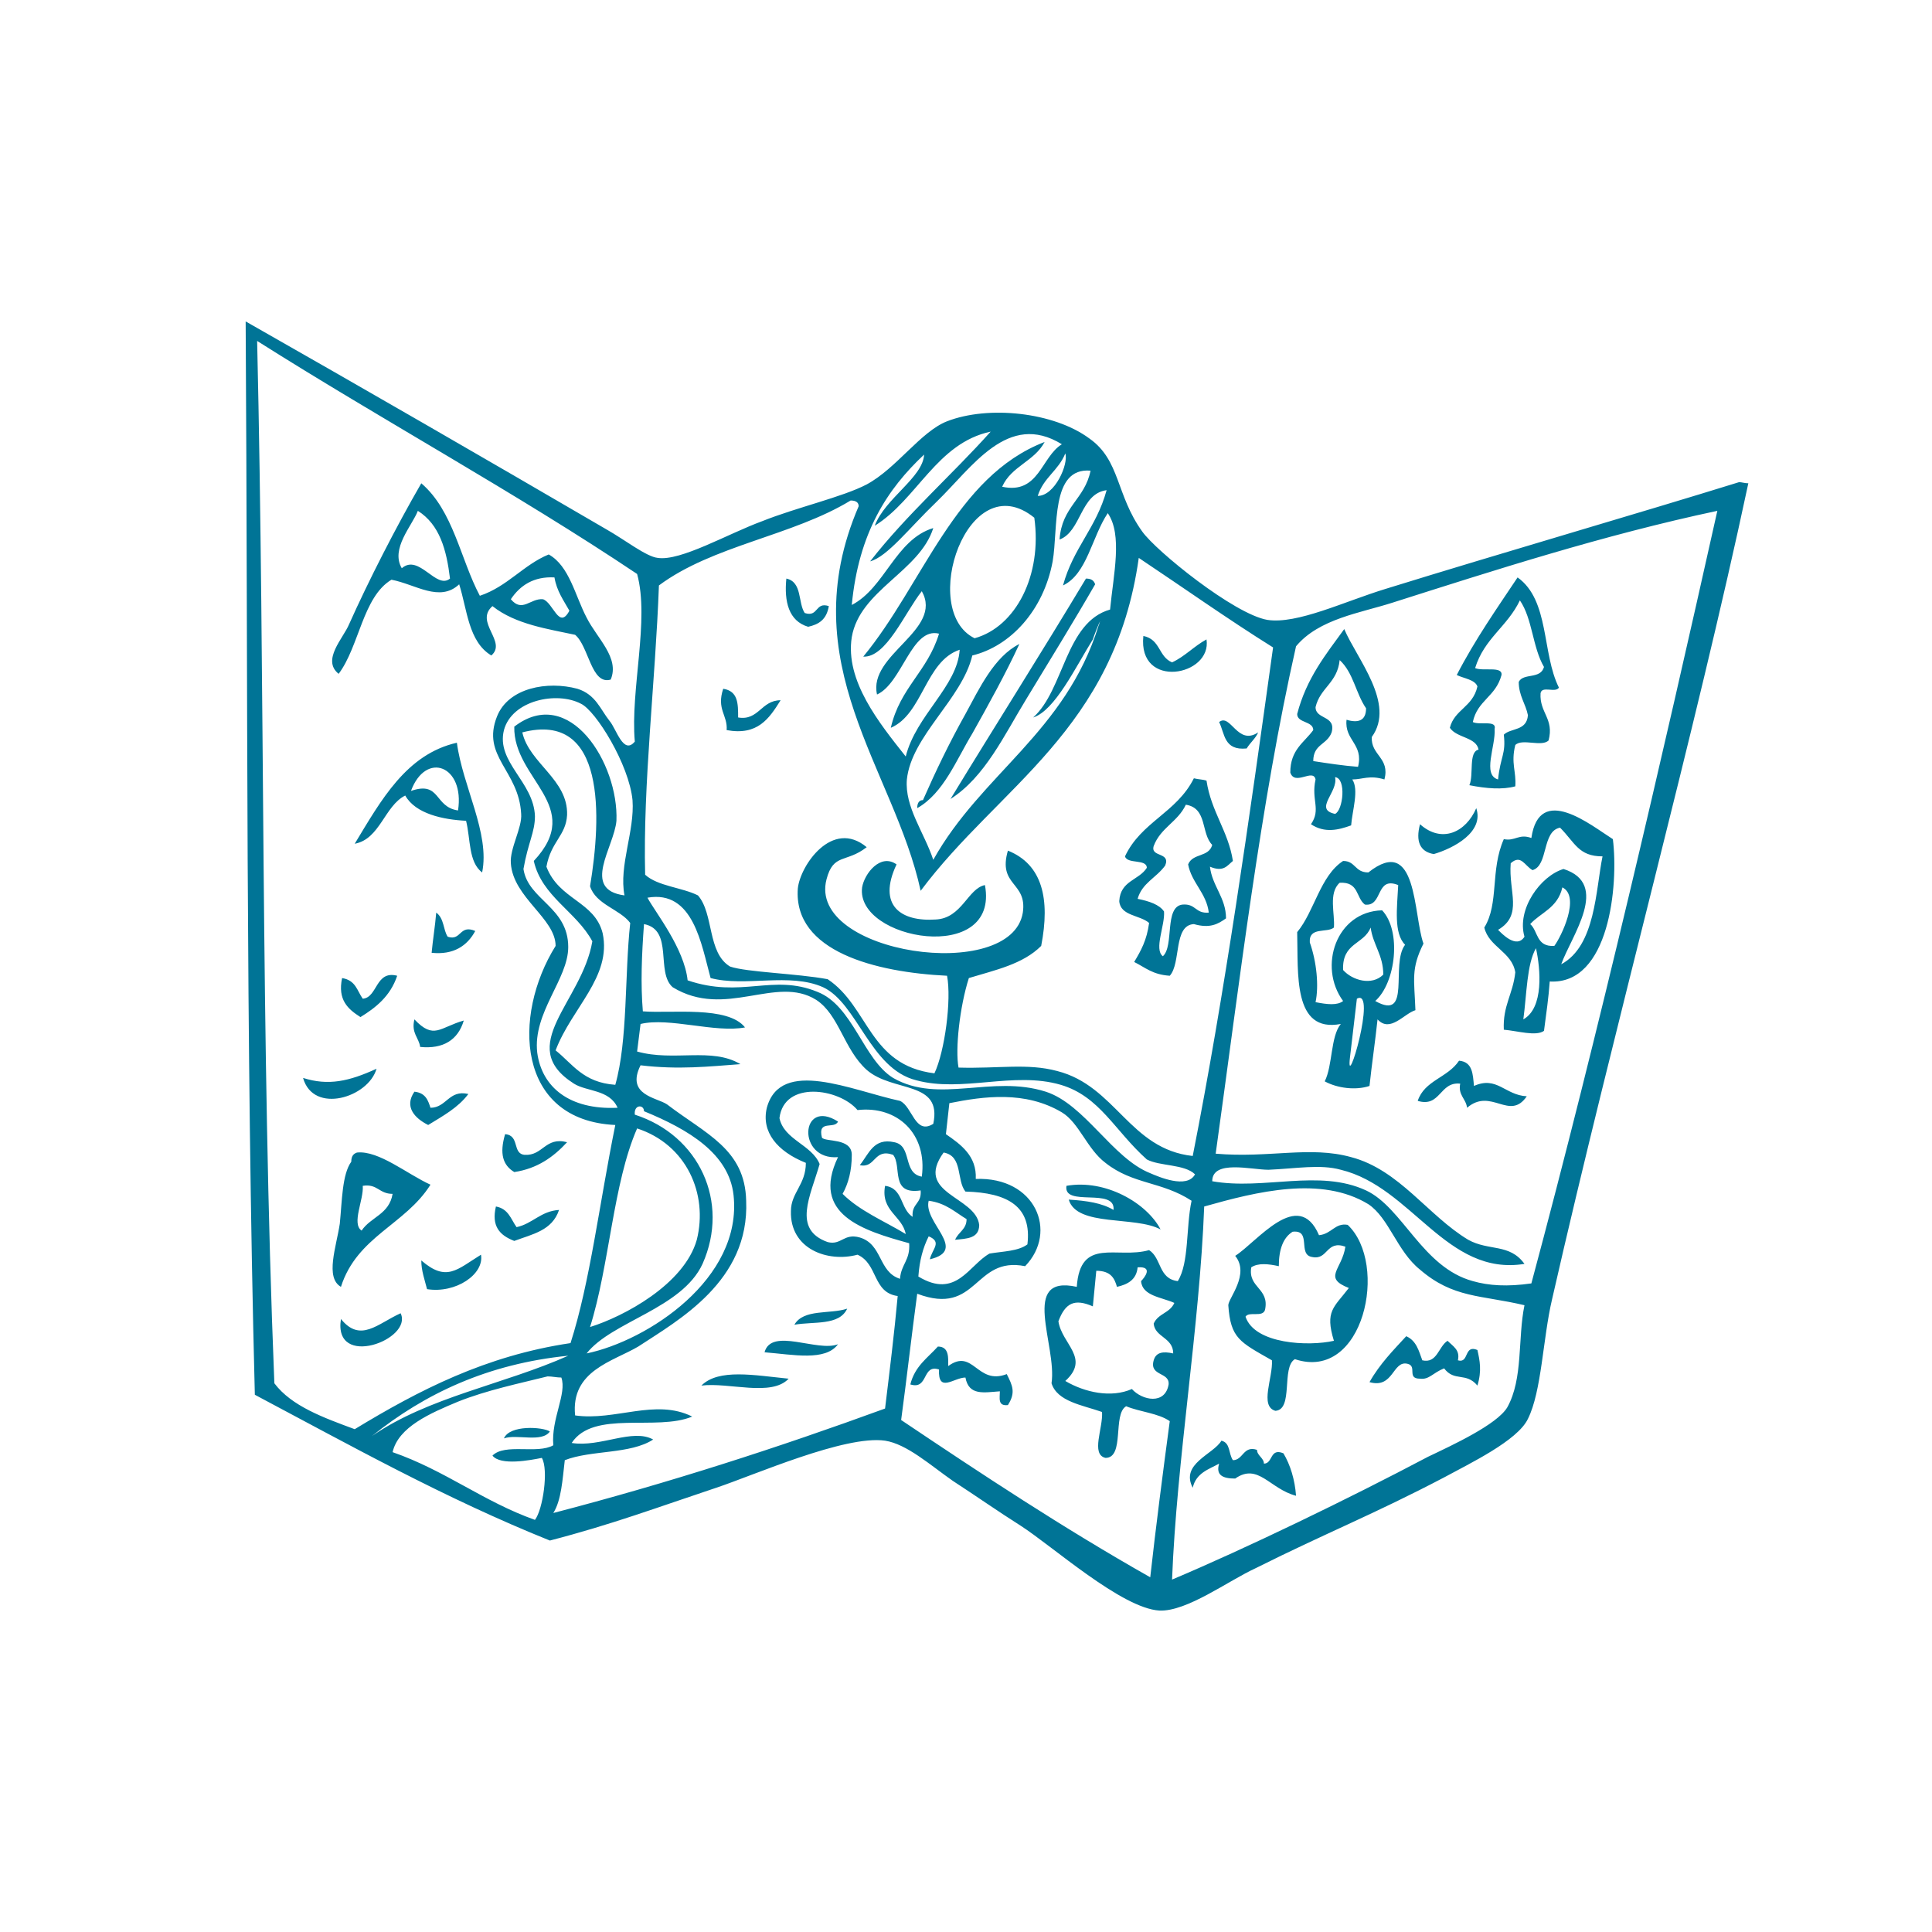 <?xml version="1.0" encoding="UTF-8"?>
<svg xmlns="http://www.w3.org/2000/svg" xmlns:xlink="http://www.w3.org/1999/xlink" xmlns:xodm="http://www.corel.com/coreldraw/odm/2003" xml:space="preserve" width="100px" height="100px" version="1.1" shape-rendering="geometricPrecision" text-rendering="geometricPrecision" image-rendering="optimizeQuality" fill-rule="evenodd" clip-rule="evenodd" viewBox="0 0 16.83 16.83">
 <g id="Layer_x0020_1">
  <rect fill="none" width="16.83" height="16.83"></rect>
  <path fill="#007496" fill-rule="nonzero" d="M9.59 5.4c-0.02,0.03 -0.06,0.14 -0.07,0.17 -0.15,0.24 -0.33,0.62 -0.52,0.68 0.27,-0.24 0.28,-0.83 0.67,-0.94 0.03,-0.31 0.11,-0.65 -0.02,-0.84 -0.14,0.21 -0.18,0.53 -0.39,0.63 0.09,-0.33 0.29,-0.5 0.38,-0.83 -0.23,0.03 -0.22,0.36 -0.41,0.43 0.02,-0.29 0.22,-0.35 0.27,-0.6 -0.35,-0.03 -0.28,0.5 -0.33,0.79 -0.08,0.43 -0.37,0.74 -0.7,0.82 -0.09,0.38 -0.53,0.7 -0.57,1.08 -0.02,0.24 0.15,0.46 0.23,0.7 0.42,-0.75 1.15,-1.11 1.44,-2.04 0.01,-0.02 0.01,-0.04 0.02,-0.05zm-6.31 3.91c-0.07,0.25 -0.55,0.4 -0.64,0.08 0.22,0.07 0.4,0.03 0.64,-0.08zm-0.12 -0.61c0.13,-0.01 0.11,-0.25 0.3,-0.2 -0.06,0.18 -0.19,0.28 -0.32,0.36 -0.11,-0.07 -0.2,-0.15 -0.16,-0.34 0.12,0.02 0.13,0.11 0.18,0.18zm0.59 1.62c-0.22,0.35 -0.64,0.45 -0.78,0.89 -0.14,-0.08 -0.04,-0.35 -0.01,-0.55 0.02,-0.2 0.02,-0.43 0.1,-0.54 0,-0.05 0.02,-0.07 0.05,-0.08 0.19,-0.02 0.44,0.19 0.64,0.28zm-0.33 0.08c-0.12,0 -0.13,-0.09 -0.26,-0.07 0.01,0.12 -0.1,0.33 -0.01,0.39 0.08,-0.12 0.24,-0.14 0.27,-0.32zm0.19 -1.52c0.17,0.18 0.22,0.07 0.43,0.01 -0.05,0.17 -0.18,0.25 -0.38,0.23 -0.01,-0.08 -0.08,-0.12 -0.05,-0.24zm-0.12 2.56c0.11,0.23 -0.59,0.49 -0.52,0.05 0.17,0.21 0.32,0.04 0.52,-0.05zm0.41 -3.28c0.12,0.04 0.1,-0.11 0.24,-0.05 -0.07,0.13 -0.19,0.21 -0.38,0.19 0.01,-0.11 0.03,-0.23 0.04,-0.35 0.07,0.05 0.06,0.15 0.1,0.21zm0.08 -1.69c0.05,0.38 0.29,0.79 0.22,1.13 -0.12,-0.09 -0.1,-0.29 -0.14,-0.45 -0.2,-0.01 -0.44,-0.06 -0.53,-0.22 -0.18,0.09 -0.22,0.38 -0.44,0.42 0.23,-0.38 0.45,-0.78 0.89,-0.88zm0.01 0.59c0.06,-0.39 -0.28,-0.52 -0.41,-0.17 0.26,-0.09 0.2,0.14 0.41,0.17zm-0.24 2.59c0.14,0 0.16,-0.16 0.33,-0.12 -0.09,0.12 -0.22,0.19 -0.35,0.27 -0.12,-0.06 -0.21,-0.16 -0.12,-0.29 0.1,0.01 0.12,0.08 0.14,0.14zm0.44 1.28c0.03,0.17 -0.22,0.34 -0.47,0.3 -0.02,-0.08 -0.05,-0.16 -0.05,-0.25 0.22,0.19 0.31,0.08 0.52,-0.05zm0.68 -0.39c-0.06,0.18 -0.23,0.21 -0.39,0.27 -0.13,-0.05 -0.2,-0.13 -0.16,-0.3 0.11,0.02 0.13,0.11 0.18,0.18 0.14,-0.03 0.21,-0.14 0.37,-0.15zm0.24 -5.16c0.09,0.18 0.29,0.35 0.21,0.54 -0.17,0.05 -0.19,-0.29 -0.31,-0.39 -0.23,-0.05 -0.52,-0.09 -0.72,-0.25 -0.16,0.14 0.13,0.31 -0.01,0.43 -0.2,-0.12 -0.21,-0.4 -0.28,-0.62 -0.17,0.16 -0.38,0 -0.59,-0.04 -0.25,0.15 -0.28,0.58 -0.46,0.82 -0.15,-0.12 0.04,-0.31 0.09,-0.43 0.17,-0.38 0.41,-0.85 0.63,-1.23 0.28,0.24 0.34,0.66 0.51,0.98 0.24,-0.08 0.38,-0.27 0.6,-0.36 0.18,0.1 0.23,0.36 0.33,0.55zm-0.38 -0.16c0.09,0.03 0.14,0.27 0.23,0.1 -0.05,-0.09 -0.11,-0.17 -0.13,-0.29 -0.18,-0.01 -0.3,0.07 -0.38,0.19 0.1,0.12 0.17,-0.01 0.28,0zm-1.23 -0.27c0.15,-0.13 0.3,0.19 0.42,0.09 -0.03,-0.25 -0.09,-0.47 -0.28,-0.59 -0.05,0.13 -0.24,0.33 -0.14,0.5zm1.07 5.11c0.16,0.01 0.18,-0.16 0.37,-0.11 -0.12,0.13 -0.26,0.23 -0.46,0.26 -0.1,-0.06 -0.13,-0.16 -0.08,-0.33 0.13,0.01 0.06,0.17 0.17,0.18zm-0.18 2.47c0.05,-0.12 0.34,-0.1 0.4,-0.06 -0.07,0.1 -0.29,0.02 -0.4,0.06zm2.04 -6.28c0.18,0.03 0.2,-0.15 0.37,-0.15 -0.1,0.16 -0.2,0.31 -0.47,0.26 0.01,-0.13 -0.09,-0.18 -0.03,-0.36 0.13,0.02 0.13,0.13 0.13,0.25zm0.58 -0.91c0.12,0.04 0.09,-0.1 0.21,-0.06 -0.02,0.12 -0.09,0.16 -0.18,0.18 -0.17,-0.05 -0.21,-0.22 -0.19,-0.42 0.14,0.03 0.1,0.21 0.16,0.3zm-0.14 6.67c-0.15,0.16 -0.52,0.03 -0.76,0.06 0.15,-0.15 0.46,-0.09 0.76,-0.06zm-0.21 -0.23c0.06,-0.22 0.46,0 0.64,-0.07 -0.11,0.15 -0.39,0.09 -0.64,0.07zm0.72 -0.38c-0.07,0.15 -0.29,0.11 -0.46,0.14 0.08,-0.14 0.31,-0.09 0.46,-0.14zm1.03 -5.18c0.12,-0.22 0.25,-0.5 0.47,-0.61 -0.12,0.26 -0.27,0.53 -0.41,0.78 -0.14,0.23 -0.25,0.52 -0.48,0.65 0,-0.05 0.02,-0.07 0.05,-0.07 0.11,-0.25 0.23,-0.5 0.37,-0.75zm0.17 1.49c0.13,0.7 -1.13,0.48 -1.07,0.02 0.02,-0.12 0.16,-0.3 0.3,-0.2 -0.17,0.36 0.04,0.5 0.34,0.48 0.23,-0.01 0.28,-0.27 0.43,-0.3zm0.88 -2.67c0.05,0 0.07,0.02 0.08,0.05 -0.19,0.33 -0.4,0.67 -0.6,1 -0.19,0.31 -0.36,0.68 -0.66,0.87 0.39,-0.64 0.79,-1.27 1.18,-1.92zm-0.69 6.93c0.05,0.1 0.08,0.16 0.01,0.27 -0.09,0.01 -0.07,-0.06 -0.07,-0.12 -0.14,0.01 -0.27,0.04 -0.3,-0.12 -0.1,0 -0.24,0.14 -0.23,-0.07 -0.15,-0.05 -0.09,0.18 -0.25,0.13 0.04,-0.16 0.15,-0.23 0.24,-0.33 0.1,0 0.09,0.1 0.09,0.17 0.22,-0.16 0.25,0.17 0.51,0.07zm1.74 -6.4c0.05,0.32 -0.6,0.44 -0.55,-0.03 0.15,0.03 0.13,0.18 0.25,0.23 0.11,-0.05 0.19,-0.14 0.3,-0.2zm-0.4 5.14c-0.22,-0.12 -0.73,-0.02 -0.8,-0.26 0.16,0.01 0.29,0.03 0.39,0.09 0.02,-0.2 -0.44,-0.02 -0.41,-0.21 0.34,-0.06 0.7,0.15 0.82,0.38zm0.63 -3.21c-0.05,0.04 -0.08,0.1 -0.2,0.05 0.02,0.17 0.14,0.27 0.14,0.45 -0.07,0.05 -0.14,0.09 -0.28,0.05 -0.18,0.01 -0.11,0.34 -0.21,0.45 -0.15,-0.01 -0.21,-0.07 -0.31,-0.12 0.06,-0.1 0.11,-0.19 0.13,-0.34 -0.08,-0.07 -0.25,-0.06 -0.26,-0.19 0.01,-0.18 0.17,-0.18 0.24,-0.29 0,-0.08 -0.17,-0.03 -0.19,-0.1 0.14,-0.3 0.45,-0.38 0.6,-0.68 0.04,0.01 0.08,0.01 0.11,0.02 0.04,0.27 0.19,0.44 0.23,0.7zm-0.44 0.38c0.12,-0.01 0.11,0.08 0.23,0.07 -0.02,-0.17 -0.15,-0.26 -0.18,-0.42 0.04,-0.1 0.18,-0.06 0.21,-0.17 -0.1,-0.1 -0.04,-0.32 -0.23,-0.35 -0.07,0.15 -0.22,0.2 -0.28,0.36 -0.03,0.1 0.15,0.05 0.1,0.17 -0.08,0.11 -0.2,0.15 -0.24,0.29 0.1,0.02 0.19,0.05 0.23,0.11 0.01,0.12 -0.09,0.33 -0.01,0.39 0.1,-0.09 0.01,-0.43 0.17,-0.45zm0.66 -1.5c-0.02,0.05 -0.07,0.09 -0.1,0.14 -0.2,0.02 -0.19,-0.13 -0.24,-0.23 0.1,-0.08 0.16,0.21 0.34,0.09zm0.22 6.28c0.06,0.1 0.1,0.23 0.11,0.37 -0.23,-0.06 -0.33,-0.29 -0.53,-0.15 -0.11,0 -0.17,-0.03 -0.14,-0.13 -0.09,0.05 -0.2,0.08 -0.23,0.21 -0.11,-0.21 0.18,-0.29 0.25,-0.41 0.08,0.02 0.06,0.11 0.1,0.17 0.09,0 0.09,-0.13 0.21,-0.09 0,0.05 0.06,0.07 0.06,0.12 0.08,0 0.05,-0.14 0.17,-0.09zm0.77 -6.24c-0.01,0.16 0.16,0.18 0.11,0.37 -0.13,-0.04 -0.19,0 -0.28,0 0.06,0.09 0,0.27 -0.01,0.4 -0.11,0.04 -0.23,0.07 -0.35,-0.01 0.09,-0.13 0,-0.21 0.04,-0.39 -0.02,-0.1 -0.18,0.06 -0.22,-0.06 0,-0.2 0.12,-0.26 0.2,-0.37 0,-0.08 -0.14,-0.06 -0.14,-0.14 0.08,-0.31 0.25,-0.52 0.41,-0.74 0.11,0.26 0.45,0.65 0.24,0.94zm-0.22 -0.15c0.1,0.03 0.17,0.01 0.17,-0.1 -0.09,-0.13 -0.11,-0.31 -0.23,-0.42 -0.02,0.2 -0.17,0.24 -0.21,0.41 0,0.11 0.18,0.07 0.14,0.22 -0.04,0.11 -0.16,0.1 -0.16,0.25 0.13,0.02 0.26,0.04 0.39,0.05 0.05,-0.2 -0.12,-0.23 -0.1,-0.41zm-0.1 0.82c0.07,-0.03 0.1,-0.31 0,-0.32 0.03,0.13 -0.19,0.28 0,0.32zm0.11 3.58c0.36,0.34 0.14,1.37 -0.46,1.17 -0.12,0.07 -0.01,0.44 -0.17,0.45 -0.14,-0.04 -0.02,-0.29 -0.03,-0.44 -0.28,-0.16 -0.36,-0.19 -0.38,-0.48 0,-0.06 0.19,-0.27 0.06,-0.43 0.19,-0.12 0.55,-0.6 0.73,-0.18 0.11,-0.01 0.14,-0.11 0.25,-0.09zm-0.02 0.19c-0.17,-0.06 -0.15,0.12 -0.29,0.09 -0.13,-0.02 0,-0.24 -0.17,-0.22 -0.08,0.05 -0.12,0.15 -0.12,0.3 -0.09,-0.02 -0.18,-0.03 -0.24,0.01 -0.03,0.18 0.16,0.18 0.12,0.37 -0.02,0.07 -0.14,0.01 -0.17,0.06 0.08,0.24 0.55,0.26 0.77,0.21 -0.08,-0.26 0,-0.29 0.13,-0.46 -0.23,-0.09 -0.06,-0.16 -0.03,-0.36zm0.68 -2.64c-0.11,0.22 -0.08,0.31 -0.07,0.58 -0.1,0.03 -0.22,0.2 -0.33,0.08 -0.02,0.19 -0.05,0.39 -0.07,0.58 -0.12,0.04 -0.28,0.02 -0.39,-0.04 0.07,-0.14 0.05,-0.39 0.14,-0.5 -0.42,0.08 -0.37,-0.44 -0.38,-0.8 0.15,-0.18 0.2,-0.49 0.4,-0.62 0.11,0 0.1,0.1 0.22,0.1 0.43,-0.34 0.39,0.37 0.48,0.62zm-0.42 0.5c0.32,0.18 0.13,-0.32 0.26,-0.49 -0.1,-0.1 -0.07,-0.32 -0.06,-0.52 -0.2,-0.08 -0.13,0.19 -0.29,0.17 -0.08,-0.06 -0.05,-0.2 -0.22,-0.19 -0.1,0.09 -0.04,0.27 -0.05,0.39 -0.06,0.05 -0.22,-0.01 -0.21,0.13 0.06,0.17 0.08,0.38 0.05,0.52 0.1,0.02 0.19,0.03 0.24,-0.01 -0.22,-0.3 -0.06,-0.78 0.34,-0.79 0.17,0.18 0.12,0.63 -0.06,0.79zm-0.28 -0.27c0.08,0.09 0.25,0.14 0.35,0.04 0,-0.17 -0.09,-0.26 -0.11,-0.41 -0.06,0.15 -0.25,0.13 -0.24,0.37zm0.06 0.76c-0.04,0.34 0.24,-0.61 0.06,-0.51 -0.02,0.17 -0.04,0.34 -0.06,0.51zm1.1 -2.17c0.07,0.21 -0.2,0.35 -0.37,0.4 -0.12,-0.02 -0.16,-0.11 -0.12,-0.26 0.19,0.17 0.4,0.07 0.49,-0.14zm0.56 -1c-0.01,0.17 0.12,0.22 0.07,0.41 -0.06,0.06 -0.23,-0.02 -0.29,0.04 -0.04,0.16 0.01,0.23 0,0.36 -0.11,0.03 -0.25,0.02 -0.4,-0.01 0.04,-0.09 -0.01,-0.29 0.08,-0.31 -0.02,-0.11 -0.19,-0.1 -0.25,-0.19 0.04,-0.16 0.2,-0.18 0.24,-0.36 -0.02,-0.06 -0.12,-0.07 -0.18,-0.1 0.16,-0.31 0.35,-0.58 0.53,-0.85 0.28,0.2 0.21,0.66 0.36,0.96 -0.03,0.05 -0.15,-0.02 -0.16,0.05zm-0.19 -0.1c0.04,-0.08 0.19,-0.02 0.22,-0.13 -0.1,-0.17 -0.1,-0.42 -0.21,-0.58 -0.11,0.23 -0.31,0.33 -0.39,0.59 0.07,0.03 0.24,-0.02 0.23,0.06 -0.05,0.19 -0.21,0.22 -0.25,0.41 0.06,0.03 0.21,-0.02 0.19,0.06 0.01,0.15 -0.11,0.4 0.03,0.44 0.02,-0.2 0.07,-0.22 0.05,-0.39 0.06,-0.06 0.2,-0.03 0.21,-0.17 -0.02,-0.1 -0.08,-0.17 -0.08,-0.29zm-0.36 5.82c0.02,0.09 0.04,0.18 0,0.31 -0.1,-0.12 -0.2,-0.03 -0.29,-0.15 -0.1,0.04 -0.13,0.1 -0.21,0.09 -0.12,0 -0.02,-0.11 -0.11,-0.13 -0.13,-0.03 -0.12,0.22 -0.33,0.16 0.09,-0.16 0.21,-0.28 0.32,-0.4 0.09,0.04 0.11,0.13 0.14,0.21 0.13,0.03 0.14,-0.12 0.22,-0.17 0.05,0.05 0.11,0.08 0.09,0.17 0.1,0.03 0.05,-0.14 0.17,-0.09zm-0.03 -2.3c0.2,-0.09 0.27,0.08 0.46,0.09 -0.15,0.22 -0.31,-0.08 -0.52,0.1 -0.01,-0.08 -0.08,-0.11 -0.06,-0.21 -0.18,-0.02 -0.17,0.21 -0.37,0.15 0.06,-0.18 0.26,-0.2 0.36,-0.35 0.12,0.01 0.12,0.12 0.13,0.22zm1.21 -2.15c0.05,0.4 -0.03,1.27 -0.55,1.24 -0.01,0.14 -0.03,0.28 -0.05,0.43 -0.07,0.05 -0.23,0 -0.35,-0.01 -0.01,-0.21 0.08,-0.31 0.1,-0.5 -0.03,-0.18 -0.23,-0.22 -0.27,-0.39 0.13,-0.21 0.05,-0.5 0.17,-0.77 0.1,0.02 0.13,-0.05 0.24,-0.01 0.07,-0.48 0.52,-0.11 0.71,0.01zm-0.45 1.09c0.3,-0.16 0.3,-0.65 0.36,-0.94 -0.21,0 -0.24,-0.12 -0.37,-0.25 -0.16,0.03 -0.1,0.33 -0.24,0.37 -0.07,-0.04 -0.1,-0.14 -0.19,-0.06 -0.02,0.25 0.11,0.45 -0.11,0.58 0.03,0.03 0.16,0.17 0.23,0.06 -0.07,-0.24 0.14,-0.53 0.34,-0.59 0.41,0.13 0.07,0.58 -0.02,0.83zm-0.06 -0.16c0.06,-0.08 0.23,-0.43 0.07,-0.51 -0.04,0.18 -0.19,0.22 -0.28,0.32 0.07,0.06 0.05,0.2 0.21,0.19zm-0.27 0.64c0.18,-0.1 0.15,-0.44 0.11,-0.62 -0.08,0.14 -0.08,0.4 -0.11,0.62zm1.88 -4.68c0.02,0 0.05,0.01 0.08,0.01 -0.46,2.16 -1.17,4.74 -1.71,7.11 -0.08,0.34 -0.09,0.8 -0.21,1.04 -0.09,0.19 -0.51,0.39 -0.73,0.51 -0.61,0.32 -1.02,0.48 -1.64,0.79 -0.24,0.11 -0.6,0.38 -0.84,0.37 -0.33,-0.02 -0.93,-0.56 -1.21,-0.74 -0.19,-0.12 -0.39,-0.26 -0.59,-0.39 -0.2,-0.14 -0.4,-0.32 -0.59,-0.35 -0.35,-0.05 -1.14,0.3 -1.47,0.41 -0.51,0.17 -0.91,0.32 -1.45,0.46 -0.92,-0.37 -1.74,-0.83 -2.57,-1.27 -0.08,-3.08 -0.06,-6.23 -0.08,-9.35 1.02,0.58 2.06,1.18 3.14,1.81 0.16,0.09 0.35,0.24 0.45,0.25 0.2,0.03 0.61,-0.21 0.91,-0.32 0.3,-0.12 0.7,-0.21 0.91,-0.32 0.26,-0.14 0.47,-0.46 0.7,-0.55 0.36,-0.14 0.93,-0.08 1.24,0.15 0.27,0.19 0.23,0.49 0.46,0.81 0.12,0.17 0.8,0.72 1.09,0.77 0.26,0.04 0.67,-0.16 1.03,-0.27 1,-0.31 2.21,-0.66 3.08,-0.93zm-1.81 6.98c0.58,-2.16 1.14,-4.58 1.62,-6.73 -0.99,0.21 -1.95,0.52 -2.83,0.8 -0.28,0.09 -0.64,0.14 -0.84,0.38 -0.31,1.37 -0.49,2.91 -0.7,4.42 0.47,0.04 0.82,-0.07 1.18,0.03 0.42,0.11 0.67,0.51 1.02,0.72 0.18,0.1 0.36,0.03 0.49,0.21 -0.68,0.11 -0.98,-0.67 -1.6,-0.82 -0.18,-0.05 -0.39,-0.01 -0.63,0 -0.15,0 -0.49,-0.09 -0.49,0.1 0.45,0.08 0.93,-0.11 1.34,0.08 0.32,0.15 0.49,0.67 0.93,0.79 0.14,0.04 0.3,0.05 0.51,0.02zm-0.21 1.08c0.14,-0.25 0.09,-0.6 0.15,-0.89 -0.38,-0.09 -0.62,-0.06 -0.91,-0.31 -0.2,-0.16 -0.27,-0.45 -0.45,-0.57 -0.41,-0.25 -0.97,-0.11 -1.43,0.02 -0.04,1.05 -0.24,2.21 -0.28,3.25 0.64,-0.27 1.53,-0.7 2.23,-1.07 0.21,-0.1 0.6,-0.28 0.69,-0.43zm-3.11 1.48c0.05,-0.45 0.11,-0.91 0.17,-1.36 -0.1,-0.07 -0.26,-0.08 -0.38,-0.13 -0.12,0.07 -0.01,0.45 -0.18,0.45 -0.13,-0.03 -0.02,-0.26 -0.03,-0.4 -0.17,-0.06 -0.39,-0.09 -0.44,-0.25 0.05,-0.33 -0.28,-0.95 0.22,-0.84 0.03,-0.44 0.35,-0.24 0.63,-0.32 0.11,0.07 0.08,0.25 0.25,0.27 0.1,-0.16 0.07,-0.47 0.12,-0.7 -0.26,-0.17 -0.51,-0.14 -0.75,-0.33 -0.16,-0.12 -0.23,-0.35 -0.38,-0.44 -0.32,-0.19 -0.68,-0.14 -0.98,-0.08 -0.01,0.09 -0.02,0.18 -0.03,0.27 0.13,0.09 0.27,0.19 0.26,0.39 0.52,-0.02 0.72,0.46 0.43,0.76 -0.45,-0.09 -0.41,0.44 -0.94,0.24 -0.05,0.37 -0.09,0.73 -0.14,1.1 0.7,0.47 1.41,0.94 2.17,1.37zm0.03 -1.89c0.02,-0.07 0.08,-0.08 0.17,-0.06 0,-0.14 -0.16,-0.14 -0.17,-0.26 0.04,-0.09 0.14,-0.09 0.18,-0.18 -0.11,-0.05 -0.28,-0.06 -0.29,-0.19 0.03,-0.03 0.11,-0.13 -0.03,-0.12 -0.01,0.11 -0.09,0.15 -0.18,0.17 -0.02,-0.07 -0.05,-0.14 -0.18,-0.14 -0.01,0.11 -0.02,0.21 -0.03,0.31 -0.16,-0.07 -0.24,-0.03 -0.3,0.13 0.03,0.2 0.28,0.32 0.06,0.52 0.17,0.1 0.4,0.15 0.58,0.07 0.09,0.1 0.29,0.14 0.32,-0.04 0.01,-0.11 -0.17,-0.07 -0.13,-0.21zm0.34 -1.78c0.28,-1.42 0.49,-2.92 0.7,-4.43 -0.4,-0.25 -0.78,-0.52 -1.17,-0.78 -0.21,1.5 -1.22,1.99 -1.9,2.9 -0.23,-1.06 -1.13,-1.98 -0.54,-3.35 0,-0.03 -0.02,-0.05 -0.07,-0.05 -0.51,0.31 -1.2,0.39 -1.67,0.74 -0.03,0.83 -0.14,1.73 -0.12,2.52 0.11,0.1 0.32,0.11 0.46,0.18 0.14,0.16 0.08,0.5 0.28,0.62 0.15,0.05 0.58,0.06 0.85,0.11 0.36,0.24 0.36,0.75 0.93,0.82 0.09,-0.19 0.15,-0.64 0.11,-0.85 -0.62,-0.03 -1.34,-0.21 -1.3,-0.76 0.02,-0.2 0.3,-0.61 0.6,-0.36 -0.18,0.14 -0.29,0.05 -0.35,0.28 -0.17,0.65 1.61,0.91 1.71,0.29 0.04,-0.27 -0.22,-0.23 -0.13,-0.54 0.3,0.12 0.37,0.42 0.29,0.83 -0.16,0.16 -0.4,0.21 -0.63,0.28 -0.08,0.25 -0.12,0.62 -0.09,0.78 0.35,0.01 0.6,-0.04 0.86,0.03 0.51,0.13 0.63,0.68 1.18,0.74zm-0.37 0.15c0.07,0.03 0.32,0.14 0.39,0.01 -0.09,-0.09 -0.31,-0.07 -0.42,-0.13 -0.28,-0.25 -0.41,-0.55 -0.75,-0.65 -0.41,-0.12 -0.86,0.07 -1.26,-0.04 -0.4,-0.1 -0.51,-0.67 -0.81,-0.81 -0.29,-0.13 -0.68,0 -0.98,-0.08 -0.08,-0.29 -0.15,-0.77 -0.55,-0.7 0.07,0.13 0.32,0.44 0.35,0.72 0.47,0.16 0.74,-0.06 1.13,0.1 0.31,0.12 0.4,0.59 0.66,0.75 0.4,0.23 0.86,-0.03 1.33,0.12 0.34,0.11 0.58,0.58 0.91,0.71zm-1.07 0.62c0.04,-0.33 -0.17,-0.45 -0.54,-0.46 -0.08,-0.1 -0.02,-0.31 -0.19,-0.34 -0.26,0.36 0.28,0.38 0.31,0.63 0,0.12 -0.11,0.12 -0.21,0.13 0.03,-0.07 0.1,-0.09 0.1,-0.18 -0.1,-0.06 -0.18,-0.14 -0.33,-0.16 -0.05,0.19 0.35,0.43 0.01,0.51 0.02,-0.09 0.11,-0.15 -0.01,-0.2 -0.05,0.1 -0.08,0.21 -0.09,0.35 0.33,0.2 0.44,-0.1 0.62,-0.2 0.12,-0.02 0.25,-0.02 0.33,-0.08zm0.09 -6.52c0.15,0 0.27,-0.28 0.24,-0.37 -0.06,0.15 -0.19,0.21 -0.24,0.37zm-0.55 1.24c0.36,-0.1 0.59,-0.55 0.52,-1.05 -0.58,-0.47 -1.01,0.81 -0.52,1.05zm0.76 -1.69c-0.47,-0.29 -0.78,0.2 -1.09,0.5 -0.24,0.23 -0.43,0.48 -0.58,0.52 0.32,-0.41 0.71,-0.75 1.05,-1.13 -0.47,0.1 -0.64,0.59 -1.01,0.82 0.09,-0.24 0.42,-0.42 0.43,-0.62 -0.32,0.3 -0.57,0.68 -0.63,1.31 0.29,-0.15 0.38,-0.57 0.71,-0.67 -0.12,0.38 -0.64,0.54 -0.71,0.95 -0.06,0.38 0.24,0.75 0.47,1.04 0.09,-0.36 0.45,-0.61 0.47,-0.93 -0.3,0.1 -0.32,0.56 -0.6,0.68 0.08,-0.35 0.32,-0.49 0.42,-0.82 -0.24,-0.06 -0.32,0.43 -0.54,0.53 -0.08,-0.35 0.58,-0.56 0.39,-0.9 -0.15,0.19 -0.31,0.58 -0.51,0.57 0.52,-0.63 0.8,-1.57 1.58,-1.87 -0.09,0.17 -0.29,0.21 -0.37,0.39 0.32,0.07 0.34,-0.26 0.52,-0.37zm-1.12 5.92c0.08,-0.38 -0.35,-0.27 -0.58,-0.47 -0.2,-0.18 -0.24,-0.48 -0.44,-0.61 -0.35,-0.22 -0.79,0.17 -1.25,-0.11 -0.15,-0.13 0.01,-0.5 -0.25,-0.55 -0.02,0.27 -0.03,0.52 -0.01,0.76 0.25,0.02 0.74,-0.05 0.89,0.14 -0.26,0.05 -0.66,-0.09 -0.91,-0.03 -0.01,0.08 -0.02,0.16 -0.03,0.24 0.32,0.09 0.65,-0.04 0.9,0.11 -0.27,0.02 -0.54,0.05 -0.87,0.01 -0.13,0.26 0.14,0.28 0.23,0.34 0.34,0.26 0.68,0.39 0.69,0.84 0.03,0.7 -0.59,1.04 -0.94,1.27 -0.22,0.13 -0.59,0.21 -0.55,0.6 0.35,0.05 0.7,-0.15 1.02,0.01 -0.31,0.13 -0.86,-0.06 -1.05,0.23 0.25,0.04 0.53,-0.13 0.71,-0.03 -0.2,0.13 -0.54,0.09 -0.77,0.18 -0.02,0.17 -0.03,0.35 -0.1,0.46 1,-0.26 1.96,-0.57 2.89,-0.91 0.04,-0.33 0.08,-0.65 0.11,-0.98 -0.22,-0.03 -0.17,-0.28 -0.35,-0.36 -0.26,0.07 -0.59,-0.05 -0.58,-0.38 0,-0.16 0.13,-0.23 0.13,-0.42 -0.25,-0.1 -0.39,-0.27 -0.34,-0.48 0.12,-0.44 0.74,-0.15 1.16,-0.06 0.11,0.05 0.13,0.3 0.29,0.2zm-0.18 0.81c-0.01,-0.12 0.08,-0.11 0.07,-0.23 -0.27,0.04 -0.16,-0.21 -0.24,-0.31 -0.17,-0.06 -0.15,0.12 -0.29,0.09 0.08,-0.1 0.12,-0.24 0.3,-0.2 0.16,0.03 0.07,0.27 0.24,0.3 0.05,-0.37 -0.21,-0.62 -0.56,-0.58 -0.16,-0.19 -0.64,-0.26 -0.68,0.07 0.04,0.19 0.28,0.23 0.35,0.4 -0.08,0.28 -0.24,0.57 0.07,0.68 0.12,0.03 0.14,-0.08 0.28,-0.04 0.2,0.06 0.16,0.3 0.35,0.36 0.01,-0.13 0.09,-0.16 0.08,-0.31 -0.4,-0.11 -0.86,-0.25 -0.62,-0.75 -0.36,0.03 -0.33,-0.52 0,-0.31 -0.03,0.07 -0.18,-0.02 -0.14,0.14 0.03,0.04 0.26,0 0.26,0.15 0,0.14 -0.03,0.25 -0.08,0.34 0.15,0.15 0.37,0.24 0.55,0.35 -0.03,-0.16 -0.22,-0.2 -0.18,-0.42 0.16,0.02 0.13,0.2 0.24,0.27zm-2.84 1.19c0.53,-0.11 1.36,-0.65 1.28,-1.38 -0.04,-0.36 -0.39,-0.57 -0.78,-0.73 0,-0.06 -0.09,-0.06 -0.08,0.03 0.56,0.18 0.83,0.76 0.59,1.3 -0.18,0.39 -0.79,0.5 -1.01,0.78zm0.96 -0.99c0.1,-0.4 -0.09,-0.83 -0.52,-0.97 -0.21,0.48 -0.24,1.19 -0.41,1.73 0.29,-0.09 0.82,-0.37 0.93,-0.76zm-0.71 -1c-0.86,-0.04 -0.9,-0.95 -0.52,-1.56 0,-0.24 -0.37,-0.42 -0.39,-0.72 -0.01,-0.13 0.1,-0.31 0.09,-0.43 -0.02,-0.38 -0.35,-0.5 -0.21,-0.85 0.1,-0.25 0.44,-0.31 0.7,-0.24 0.16,0.05 0.2,0.18 0.28,0.28 0.06,0.07 0.12,0.3 0.22,0.18 -0.04,-0.45 0.13,-1.06 0.02,-1.46 -1.06,-0.71 -2.22,-1.34 -3.31,-2.03 0.07,3.01 0.03,6.11 0.15,9.08 0.15,0.2 0.43,0.3 0.7,0.4 0.56,-0.34 1.14,-0.64 1.88,-0.75 0.17,-0.53 0.25,-1.21 0.39,-1.9zm0 -0.35c0.11,-0.39 0.08,-0.95 0.13,-1.41 -0.09,-0.12 -0.3,-0.16 -0.35,-0.32 0.1,-0.6 0.14,-1.53 -0.59,-1.34 0.06,0.27 0.4,0.41 0.39,0.72 -0.01,0.18 -0.14,0.23 -0.18,0.45 0.11,0.29 0.42,0.3 0.49,0.58 0.08,0.38 -0.27,0.65 -0.41,1.02 0.15,0.12 0.24,0.28 0.52,0.3zm-0.68 -0.28c0.04,0.3 0.28,0.5 0.7,0.48 -0.07,-0.16 -0.27,-0.14 -0.38,-0.21 -0.52,-0.33 0.07,-0.71 0.16,-1.24 -0.14,-0.26 -0.44,-0.39 -0.51,-0.7 0.45,-0.48 -0.18,-0.71 -0.17,-1.17 0.48,-0.37 0.91,0.32 0.89,0.82 -0.02,0.23 -0.31,0.6 0.07,0.65 -0.05,-0.26 0.09,-0.56 0.07,-0.83 -0.03,-0.31 -0.32,-0.78 -0.45,-0.84 -0.21,-0.11 -0.6,-0.03 -0.67,0.23 -0.07,0.28 0.26,0.45 0.27,0.75 0,0.14 -0.06,0.23 -0.1,0.46 0.04,0.27 0.39,0.33 0.39,0.68 0,0.28 -0.31,0.57 -0.27,0.92zm0.14 3.42c-0.02,-0.23 0.12,-0.45 0.07,-0.59 -0.04,0 -0.08,-0.01 -0.12,-0.01 -0.24,0.06 -0.53,0.12 -0.78,0.22 -0.24,0.1 -0.52,0.22 -0.57,0.44 0.46,0.16 0.79,0.43 1.24,0.59 0.07,-0.09 0.12,-0.44 0.06,-0.54 -0.1,0.02 -0.36,0.07 -0.43,-0.02 0.11,-0.11 0.39,-0.01 0.53,-0.09zm-1.58 -0.08c0.49,-0.34 1.15,-0.45 1.71,-0.7 -0.7,0.07 -1.25,0.33 -1.71,0.7z"></path>
 </g>
</svg>

